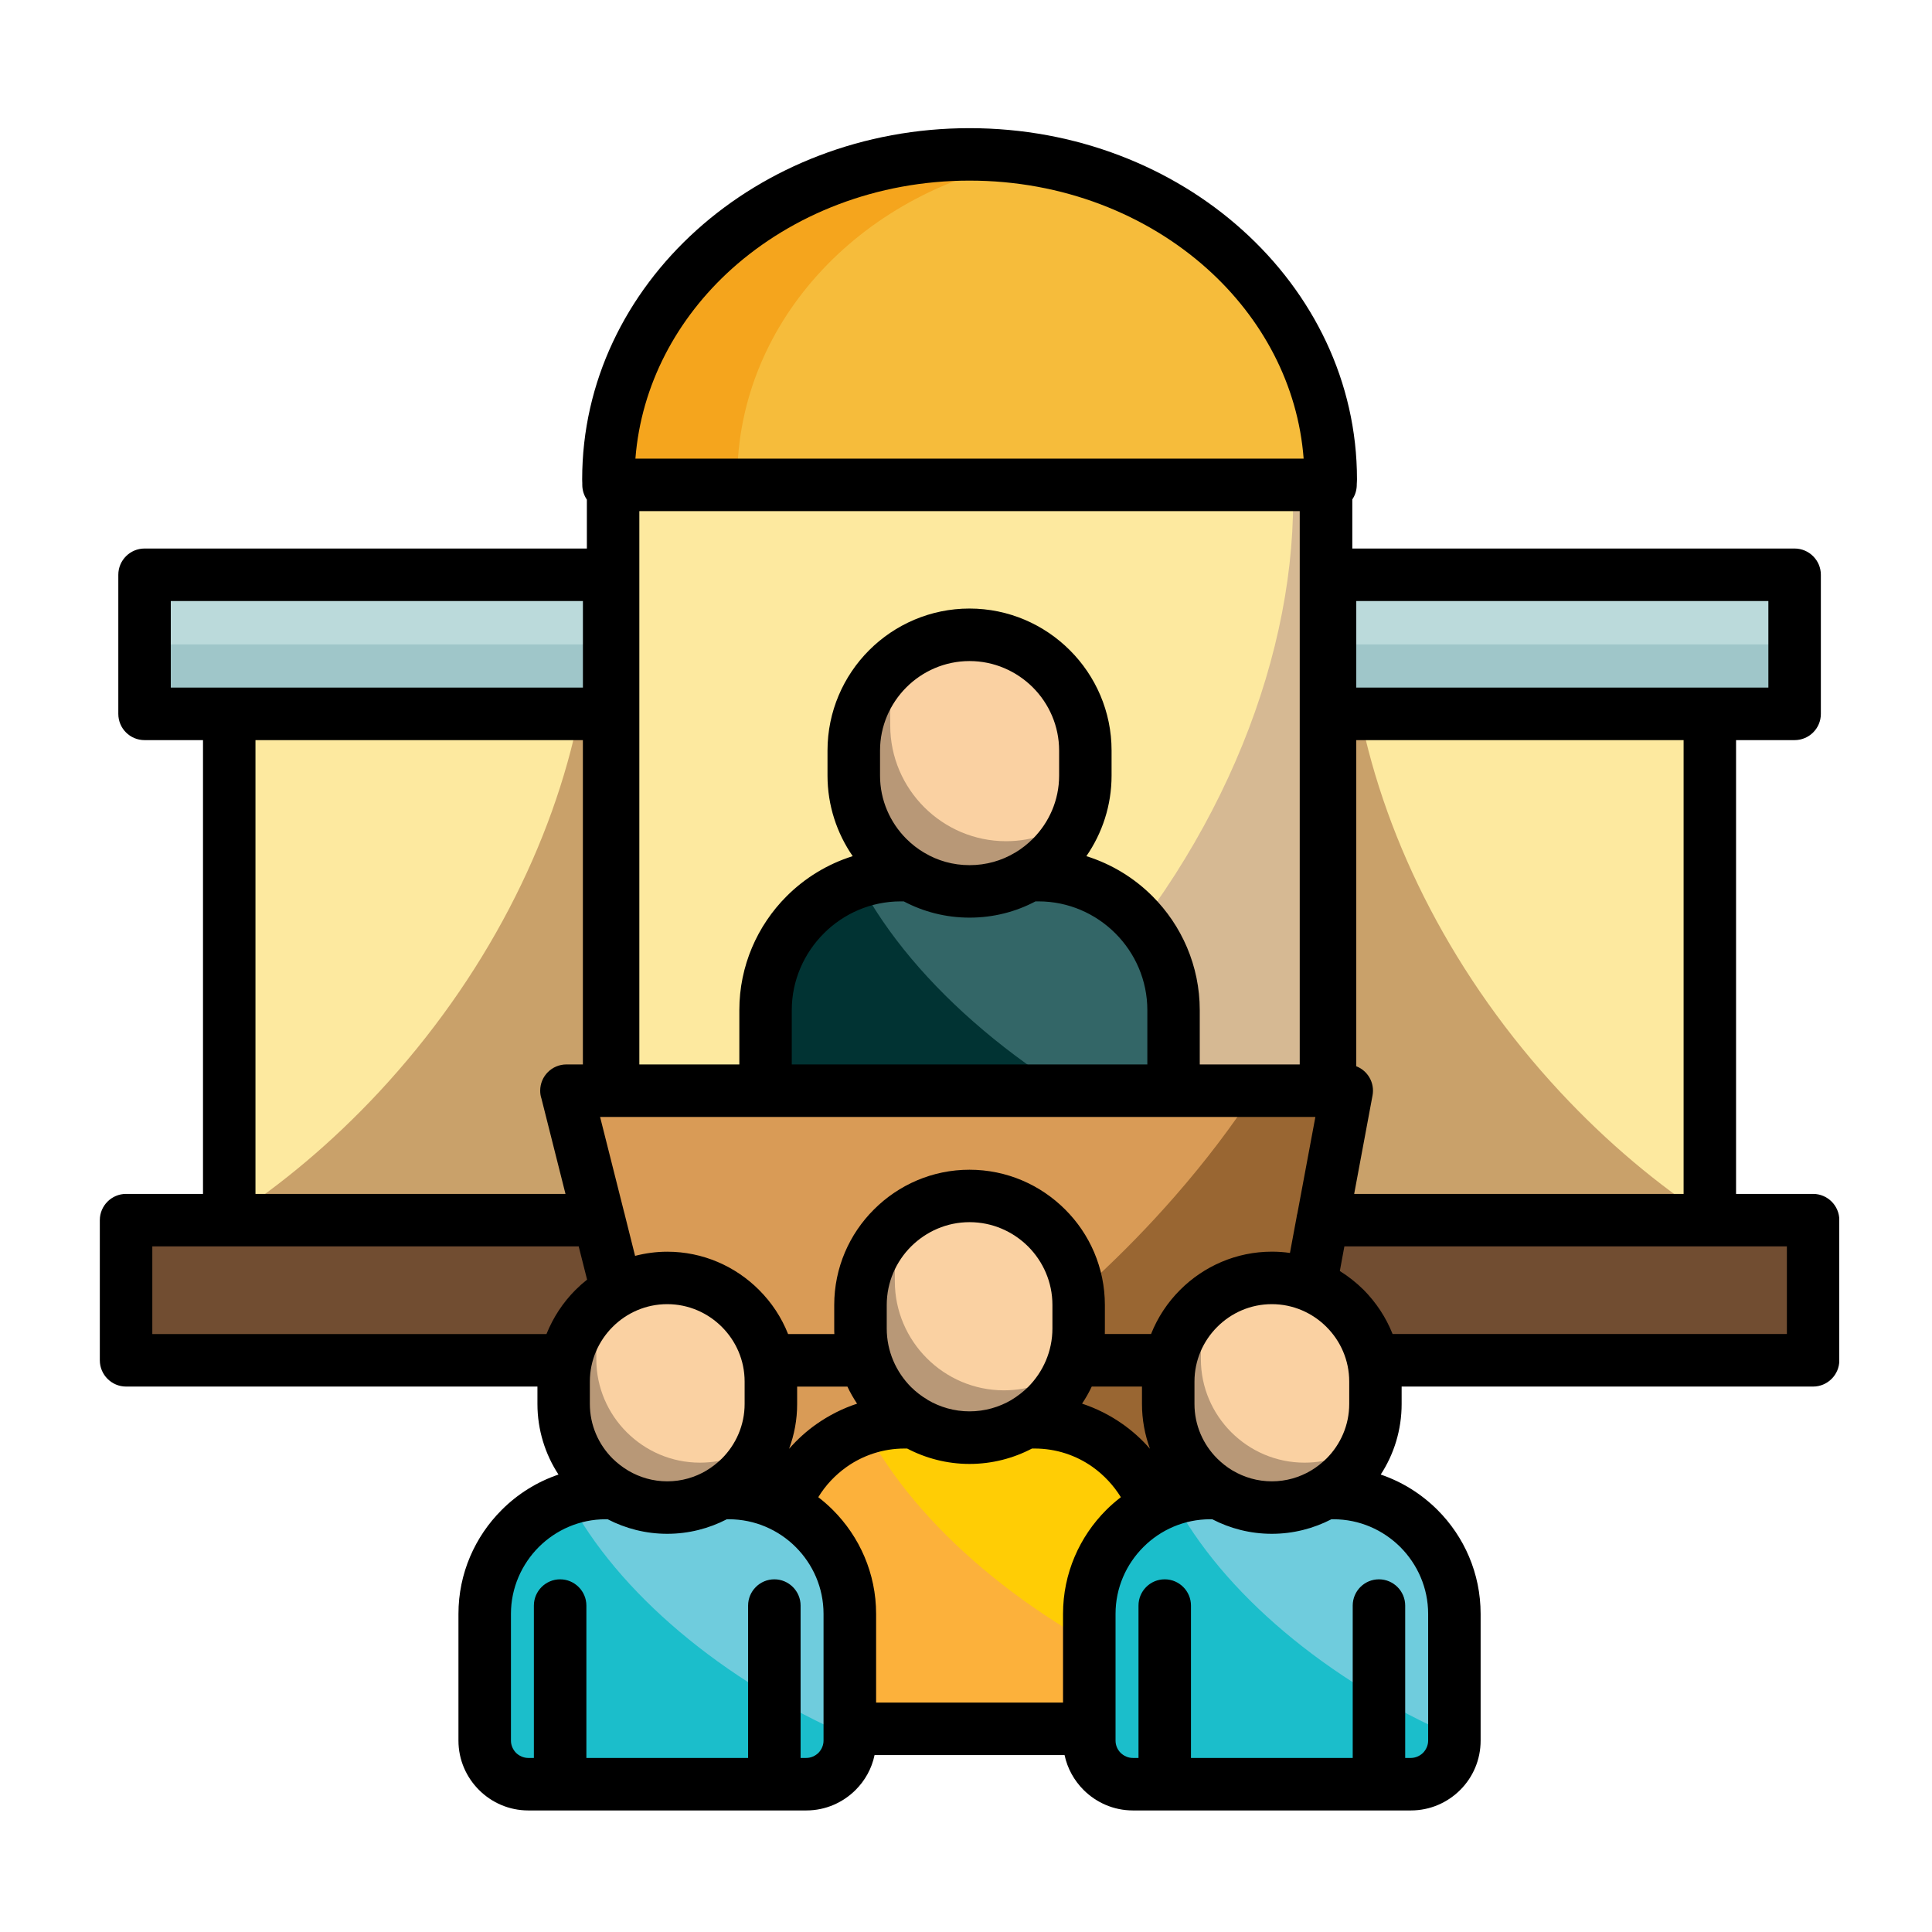 <?xml version="1.0" encoding="utf-8"?>
<svg xmlns="http://www.w3.org/2000/svg" xmlns:xlink="http://www.w3.org/1999/xlink" width="512" zoomAndPan="magnify" viewBox="0 0 384 384" height="512" preserveAspectRatio="xMidYMid meet" version="1.0">
  <defs>
    <clipPath id="1215a8b959">
      <path clip-rule="nonzero" d="M 19.816 25.414 L 365.566 25.414 L 365.566 359.914 L 19.816 359.914 Z M 19.816 25.414"/>
    </clipPath>
  </defs>
  <rect x="-38.4" width="460.8" fill="#ffffff" y="-38.4" height="460.8" fill-opacity="1"/>
  <rect x="-38.4" width="460.8" fill="#ffffff" y="-38.4" height="460.8" fill-opacity="1"/>
  <path fill="#c9a16a" fill-opacity="1" fill-rule="evenodd" d="M 45.562 141.891 L 121.078 141.891 L 121.078 242.512 L 45.562 242.512 Z M 45.562 141.891"/>
  <path fill="#fde99f" fill-opacity="1" fill-rule="evenodd" d="M 115.121 141.891 L 45.562 141.891 L 45.562 242.238 C 55.957 235.477 65.988 227.074 75.281 217.105 C 96.383 194.438 109.922 167.656 115.121 141.891 Z M 115.121 141.891"/>
  <path fill="#bbdadb" fill-opacity="1" fill-rule="evenodd" d="M 28.73 114.238 L 121.078 114.238 L 121.078 141.891 L 28.73 141.891 Z M 28.73 114.238"/>
  <path fill="#9fc6c9" fill-opacity="1" fill-rule="evenodd" d="M 28.73 128.078 L 121.078 128.078 L 121.078 141.891 L 28.73 141.891 Z M 28.73 128.078"/>
  <path fill="#c9a16a" fill-opacity="1" fill-rule="evenodd" d="M 264.348 141.891 L 339.836 141.891 L 339.836 242.512 L 264.348 242.512 Z M 264.348 141.891"/>
  <path fill="#fde99f" fill-opacity="1" fill-rule="evenodd" d="M 270.309 141.891 L 339.844 141.891 L 339.844 242.238 C 329.473 235.477 319.441 227.074 310.152 217.105 C 289.039 194.438 275.5 167.656 270.309 141.891 Z M 270.309 141.891"/>
  <path fill="#bbdadb" fill-opacity="1" fill-rule="evenodd" d="M 264.348 114.238 L 356.691 114.238 L 356.691 141.891 L 264.348 141.891 Z M 264.348 114.238"/>
  <path fill="#9fc6c9" fill-opacity="1" fill-rule="evenodd" d="M 264.348 128.078 L 356.691 128.078 L 356.691 141.891 L 264.348 141.891 Z M 264.348 128.078"/>
  <path fill="#d6b993" fill-opacity="1" fill-rule="evenodd" d="M 121.859 96.371 L 263.57 96.371 L 263.57 242.512 L 121.859 242.512 Z M 121.859 96.371"/>
  <path fill="#fde99f" fill-opacity="1" fill-rule="evenodd" d="M 121.859 96.371 L 256.977 96.371 C 257.969 129.297 243.266 167.449 214.773 198.027 C 190.949 223.609 162.18 238.84 135.457 242.512 L 121.859 242.512 Z M 121.859 96.371"/>
  <path fill="#714d31" fill-opacity="1" fill-rule="evenodd" d="M 25.055 242.512 L 360.375 242.512 L 360.375 270.371 L 25.055 270.371 Z M 25.055 242.512"/>
  <path fill="#f5a51d" fill-opacity="1" fill-rule="evenodd" d="M 192.699 30.684 C 232.352 30.684 264.496 59.602 264.496 95.246 C 264.496 95.625 264.473 95.984 264.473 96.363 L 120.949 96.363 C 120.926 95.984 120.926 95.625 120.926 95.246 C 120.926 59.602 153.074 30.684 192.699 30.684 Z M 192.699 30.684"/>
  <path fill="#f6bc3b" fill-opacity="1" fill-rule="evenodd" d="M 205.523 31.695 C 239.047 37.129 264.496 63.527 264.496 95.246 C 264.496 95.625 264.473 95.984 264.473 96.363 L 146.555 96.363 C 146.555 95.984 146.531 95.625 146.531 95.246 C 146.531 63.527 171.984 37.129 205.523 31.695 Z M 205.523 31.695"/>
  <path fill="#013333" fill-opacity="1" fill-rule="evenodd" d="M 206.41 173.93 L 179.012 173.93 C 164.25 173.93 152.164 186.012 152.164 200.777 L 152.164 228.949 C 152.164 234.27 156.516 238.621 161.812 238.621 L 223.578 238.621 C 228.898 238.621 233.25 234.27 233.25 228.949 L 233.25 200.777 C 233.258 186.012 221.172 173.93 206.41 173.93 Z M 206.41 173.93"/>
  <path fill="#336667" fill-opacity="1" fill-rule="evenodd" d="M 206.41 173.93 L 179.012 173.93 C 176.121 173.93 173.348 174.395 170.734 175.266 C 181.637 195.988 204.949 215.672 233.258 228.051 L 233.258 200.777 C 233.258 186.012 221.172 173.93 206.41 173.93 Z M 206.41 173.93"/>
  <path fill="#b89877" fill-opacity="1" fill-rule="evenodd" d="M 192.699 126.176 C 180.047 126.176 169.699 136.527 169.699 149.18 L 169.699 154.164 C 169.699 166.816 180.047 177.164 192.699 177.164 C 205.375 177.164 215.727 166.816 215.727 154.164 L 215.727 149.18 C 215.727 136.527 205.375 126.176 192.699 126.176 Z M 192.699 126.176"/>
  <path fill="#fad1a2" fill-opacity="1" fill-rule="evenodd" d="M 192.699 126.176 C 187.312 126.176 182.328 128.055 178.402 131.207 C 177.445 133.695 176.941 136.398 176.941 139.207 L 176.941 144.195 C 176.941 156.848 187.289 167.195 199.965 167.195 C 205.352 167.195 210.34 165.316 214.266 162.164 C 215.219 159.676 215.727 156.973 215.727 154.164 L 215.727 149.18 C 215.727 136.527 205.375 126.176 192.699 126.176 Z M 192.699 126.176"/>
  <path fill="#996632" fill-opacity="1" fill-rule="evenodd" d="M 132.395 295.402 L 253.027 295.402 L 267.684 216.785 L 112.582 216.785 Z M 132.395 295.402"/>
  <path fill="#d99b56" fill-opacity="1" fill-rule="evenodd" d="M 132.395 289.551 L 165.195 289.551 C 188.684 278.949 213.461 260.746 233.527 237.758 C 239.652 230.746 244.973 223.715 249.473 216.785 L 112.582 216.785 Z M 132.395 289.551"/>
  <path fill="#fcb13b" fill-opacity="1" fill-rule="evenodd" d="M 205.629 282.684 L 179.793 282.684 C 165.898 282.684 154.512 294.066 154.512 307.984 L 154.512 334.512 C 154.512 339.52 158.609 343.617 163.617 343.617 L 221.805 343.617 C 226.812 343.617 230.91 339.52 230.91 334.512 L 230.91 307.984 C 230.91 294.066 219.527 282.684 205.629 282.684 Z M 205.629 282.684"/>
  <path fill="#ffcd05" fill-opacity="1" fill-rule="evenodd" d="M 205.629 282.684 L 179.793 282.684 C 177.09 282.684 174.473 283.129 172 283.926 C 182.27 303.465 204.234 322.008 230.91 333.648 L 230.91 307.984 C 230.91 294.066 219.527 282.684 205.629 282.684 Z M 205.629 282.684"/>
  <path fill="#b89877" fill-opacity="1" fill-rule="evenodd" d="M 192.699 237.691 C 180.785 237.691 171.031 247.453 171.031 259.359 L 171.031 264.047 C 171.031 275.984 180.793 285.738 192.699 285.738 C 204.637 285.738 214.391 275.977 214.391 264.047 L 214.391 259.359 C 214.391 247.453 204.637 237.691 192.699 237.691 Z M 192.699 237.691"/>
  <path fill="#fad1a2" fill-opacity="1" fill-rule="evenodd" d="M 192.699 237.691 C 187.633 237.691 182.938 239.465 179.227 242.422 C 178.34 244.785 177.855 247.324 177.855 249.984 L 177.855 254.672 C 177.855 266.586 187.617 276.34 199.547 276.34 C 204.637 276.34 209.324 274.566 213.02 271.609 C 213.906 269.246 214.391 266.707 214.391 264.047 L 214.391 259.359 C 214.391 247.453 204.637 237.691 192.699 237.691 Z M 192.699 237.691"/>
  <path fill="#1bbecb" fill-opacity="1" fill-rule="evenodd" d="M 144.883 296.75 L 120.383 296.75 C 107.164 296.75 96.344 307.547 96.344 320.766 L 96.344 345.965 C 96.344 350.719 100.25 354.625 105.004 354.625 L 160.258 354.625 C 165.012 354.625 168.914 350.719 168.914 345.965 L 168.914 320.766 C 168.914 307.547 158.102 296.75 144.883 296.75 Z M 144.883 296.75"/>
  <path fill="#6fccdd" fill-opacity="1" fill-rule="evenodd" d="M 144.898 296.75 L 120.375 296.75 C 117.797 296.75 115.309 297.152 112.961 297.91 C 122.723 316.457 143.566 334.074 168.914 345.137 L 168.914 320.766 C 168.914 307.547 158.102 296.75 144.898 296.75 Z M 144.898 296.75"/>
  <path fill="#b89877" fill-opacity="1" fill-rule="evenodd" d="M 132.633 254.004 C 121.316 254.004 112.039 263.27 112.039 274.598 L 112.039 279.055 C 112.039 290.371 121.309 299.648 132.633 299.648 C 143.953 299.648 153.23 290.379 153.23 279.055 L 153.23 274.598 C 153.223 263.27 143.953 254.004 132.633 254.004 Z M 132.633 254.004"/>
  <path fill="#fad1a2" fill-opacity="1" fill-rule="evenodd" d="M 132.633 254.004 C 127.797 254.004 123.363 255.695 119.832 258.504 C 118.988 260.738 118.52 263.168 118.52 265.688 L 118.52 270.141 C 118.52 281.461 127.789 290.715 139.117 290.715 C 143.953 290.715 148.41 289.047 151.918 286.215 C 152.762 283.992 153.23 281.562 153.23 279.055 L 153.23 274.598 C 153.223 263.27 143.953 254.004 132.633 254.004 Z M 132.633 254.004"/>
  <path fill="#1bbecb" fill-opacity="1" fill-rule="evenodd" d="M 265.047 296.75 L 240.523 296.75 C 227.32 296.75 216.508 307.547 216.508 320.766 L 216.508 345.965 C 216.508 350.719 220.398 354.625 225.168 354.625 L 280.418 354.625 C 285.172 354.625 289.078 350.719 289.078 345.965 L 289.078 320.766 C 289.086 307.547 278.266 296.75 265.047 296.75 Z M 265.047 296.75"/>
  <path fill="#6fccdd" fill-opacity="1" fill-rule="evenodd" d="M 265.047 296.75 L 240.523 296.75 C 237.945 296.75 235.457 297.152 233.133 297.91 C 242.871 316.457 263.734 334.074 289.086 345.137 L 289.086 320.766 C 289.086 307.547 278.266 296.75 265.047 296.75 Z M 265.047 296.75"/>
  <path fill="#b89877" fill-opacity="1" fill-rule="evenodd" d="M 252.797 254.004 C 241.477 254.004 232.199 263.27 232.199 274.598 L 232.199 279.055 C 232.199 290.371 241.469 299.648 252.797 299.648 C 264.117 299.648 273.395 290.379 273.395 279.055 L 273.395 274.598 C 273.395 263.27 264.117 254.004 252.797 254.004 Z M 252.797 254.004"/>
  <path fill="#fad1a2" fill-opacity="1" fill-rule="evenodd" d="M 252.797 254.004 C 247.961 254.004 243.504 255.695 239.996 258.504 C 239.152 260.738 238.684 263.168 238.684 265.688 L 238.684 270.141 C 238.684 281.461 247.953 290.715 259.281 290.715 C 264.117 290.715 268.551 289.047 272.082 286.215 C 272.922 283.992 273.395 281.562 273.395 279.055 L 273.395 274.598 C 273.395 263.27 264.117 254.004 252.797 254.004 Z M 252.797 254.004"/>
  <g clip-path="url(#1215a8b959)">
    <path fill="#000000" fill-opacity="1" fill-rule="nonzero" d="M 219.594 265.148 L 228.781 265.148 C 230.094 261.832 232.074 258.852 234.57 256.363 C 239.234 251.699 245.703 248.777 252.797 248.777 C 254.004 248.777 255.203 248.859 256.387 249.031 L 257.699 241.977 C 257.746 241.68 257.781 241.402 257.871 241.133 L 261.441 222 L 119.273 222 L 124.051 240.949 C 124.117 241.133 124.152 241.328 124.199 241.52 L 126.227 249.613 C 128.273 249.086 130.43 248.785 132.625 248.785 C 139.719 248.785 146.188 251.699 150.852 256.371 C 153.348 258.859 155.332 261.84 156.641 265.156 L 165.832 265.156 C 165.809 264.801 165.809 264.441 165.809 264.062 L 165.809 259.375 C 165.809 251.984 168.824 245.246 173.707 240.391 C 178.586 235.508 185.301 232.492 192.691 232.492 C 200.105 232.492 206.82 235.508 211.703 240.391 C 216.582 245.246 219.602 251.984 219.602 259.375 L 219.602 264.062 C 219.613 264.434 219.594 264.793 219.594 265.148 Z M 226.984 275.59 L 216.992 275.59 C 216.441 276.773 215.785 277.914 215.07 278.984 C 217.961 279.941 220.664 281.312 223.117 283.039 C 225.121 284.457 226.961 286.102 228.562 287.957 C 227.551 285.172 226.977 282.168 226.977 279.047 L 226.977 275.59 Z M 244.934 292.25 L 245.016 292.293 C 247.297 293.641 249.957 294.426 252.789 294.426 C 255.621 294.426 258.281 293.641 260.562 292.293 L 260.629 292.25 C 261.723 291.594 262.738 290.789 263.645 289.902 C 266.434 287.117 268.168 283.27 268.168 279.047 L 268.168 274.59 C 268.168 270.363 266.441 266.52 263.645 263.734 C 260.859 260.945 257.016 259.211 252.789 259.211 C 248.562 259.211 244.719 260.938 241.934 263.734 C 239.145 266.52 237.41 270.363 237.41 274.59 L 237.41 279.047 C 237.41 283.27 239.137 287.117 241.934 289.902 C 242.848 290.797 243.84 291.594 244.934 292.25 Z M 240.949 301.965 L 240.523 301.965 C 235.367 301.965 230.66 304.074 227.262 307.48 C 223.84 310.898 221.723 315.594 221.723 320.766 L 221.723 345.965 C 221.723 346.895 222.105 347.762 222.738 348.395 C 223.371 349.004 224.211 349.406 225.168 349.406 L 226.285 349.406 L 226.285 319.117 C 226.285 316.25 228.609 313.902 231.5 313.902 C 234.371 313.902 236.715 316.25 236.715 319.117 L 236.715 349.406 L 268.863 349.406 L 268.863 319.117 C 268.863 316.25 271.188 313.902 274.078 313.902 C 276.945 313.902 279.293 316.25 279.293 319.117 L 279.293 349.406 L 280.41 349.406 C 281.344 349.406 282.207 349.004 282.84 348.395 C 283.453 347.762 283.855 346.895 283.855 345.965 L 283.855 320.766 C 283.855 315.594 281.723 310.898 278.316 307.48 C 274.898 304.082 270.211 301.965 265.031 301.965 L 264.629 301.965 C 261.059 303.805 257.043 304.855 252.781 304.855 C 248.52 304.855 244.496 303.805 240.949 301.965 Z M 274.43 293.078 C 278.715 294.535 282.559 296.965 285.711 300.109 C 291.016 305.406 294.285 312.719 294.285 320.766 L 294.285 345.965 C 294.285 349.789 292.746 353.254 290.234 355.762 C 287.723 358.273 284.258 359.84 280.434 359.84 L 225.168 359.84 C 221.344 359.84 217.879 358.273 215.367 355.762 C 213.512 353.906 212.156 351.516 211.59 348.832 L 173.824 348.832 C 173.273 351.516 171.926 353.902 170.062 355.762 C 167.551 358.273 164.086 359.84 160.266 359.84 L 104.996 359.84 C 101.172 359.84 97.707 358.273 95.199 355.762 C 92.688 353.254 91.121 349.789 91.121 345.965 L 91.121 320.766 C 91.121 312.719 94.414 305.406 99.719 300.109 C 102.852 296.965 106.711 294.535 111.004 293.078 C 108.363 289.047 106.82 284.203 106.82 279.055 L 106.82 275.59 L 25.055 275.59 C 22.188 275.59 19.84 273.242 19.84 270.371 L 19.84 242.512 C 19.84 239.637 22.188 237.297 25.055 237.297 L 40.348 237.297 L 40.348 147.105 L 28.73 147.105 C 25.855 147.105 23.516 144.781 23.516 141.891 L 23.516 114.238 C 23.516 111.363 25.859 109.023 28.73 109.023 L 116.645 109.023 L 116.645 99.309 C 116.07 98.465 115.734 97.453 115.734 96.371 C 115.734 96.246 115.734 96.141 115.734 96.016 C 115.734 95.551 115.711 95.887 115.711 95.254 C 115.711 75.887 124.414 58.379 138.461 45.727 C 152.379 33.199 171.559 25.473 192.699 25.473 C 213.863 25.473 233.043 33.207 246.941 45.727 C 261.008 58.379 269.711 75.887 269.711 95.254 C 269.711 95.992 269.688 95.402 269.668 96.246 L 269.668 96.43 C 269.645 97.488 269.332 98.457 268.781 99.262 L 268.781 109.023 L 356.691 109.023 C 359.562 109.023 361.91 111.371 361.91 114.238 L 361.91 141.891 C 361.91 144.781 359.562 147.105 356.691 147.105 L 345.055 147.105 L 345.055 237.297 L 360.367 237.297 C 363.242 237.297 365.582 239.645 365.582 242.512 L 365.582 270.371 C 365.582 273.25 363.234 275.59 360.367 275.59 L 278.586 275.59 L 278.586 279.055 C 278.586 284.203 277.066 289.039 274.43 293.078 Z M 276.789 265.148 L 355.156 265.148 L 355.156 247.723 L 267.207 247.723 L 266.301 252.625 C 268.012 253.684 269.594 254.949 271.031 256.363 C 273.496 258.859 275.48 261.832 276.789 265.148 Z M 222.781 297.578 C 221.32 295.215 219.398 293.164 217.141 291.555 C 213.887 289.254 209.898 287.906 205.629 287.906 L 205.121 287.906 C 201.402 289.852 197.18 290.969 192.699 290.969 C 188.246 290.969 184.02 289.852 180.301 287.906 L 179.793 287.906 C 175.523 287.906 171.539 289.254 168.281 291.555 C 166.023 293.156 164.078 295.207 162.641 297.578 C 163.656 298.359 164.621 299.199 165.531 300.109 C 170.832 305.406 174.133 312.719 174.133 320.766 L 174.133 338.402 L 211.285 338.402 L 211.285 320.766 C 211.285 312.719 214.578 305.406 219.883 300.109 C 220.793 299.199 221.77 298.359 222.781 297.578 Z M 124.793 292.25 L 124.855 292.293 C 127.133 293.641 129.793 294.426 132.625 294.426 C 135.457 294.426 138.117 293.641 140.398 292.293 L 140.457 292.25 C 141.555 291.594 142.566 290.789 143.477 289.902 C 146.262 287.117 148 283.27 148 279.047 L 148 274.59 C 148 270.363 146.27 266.52 143.477 263.734 C 140.688 260.945 136.844 259.211 132.617 259.211 C 128.395 259.211 124.547 260.938 121.762 263.734 C 118.977 266.52 117.238 270.363 117.238 274.59 L 117.238 279.047 C 117.238 283.27 118.969 287.117 121.762 289.902 C 122.68 290.797 123.699 291.594 124.793 292.25 Z M 120.777 301.965 L 120.375 301.965 C 115.203 301.965 110.512 304.074 107.09 307.48 C 103.691 310.898 101.555 315.594 101.555 320.766 L 101.555 345.965 C 101.555 346.895 101.957 347.762 102.566 348.395 C 103.199 349.004 104.066 349.406 104.996 349.406 L 106.113 349.406 L 106.113 319.117 C 106.113 316.25 108.461 313.902 111.328 313.902 C 114.199 313.902 116.547 316.25 116.547 319.117 L 116.547 349.406 L 148.691 349.406 L 148.691 319.117 C 148.691 316.25 151.039 313.902 153.906 313.902 C 156.777 313.902 159.125 316.25 159.125 319.117 L 159.125 349.406 L 160.242 349.406 C 161.195 349.406 162.039 349.004 162.672 348.395 C 163.281 347.762 163.684 346.895 163.684 345.965 L 163.684 320.766 C 163.684 315.594 161.574 310.898 158.148 307.48 C 154.75 304.082 150.031 301.965 144.863 301.965 L 144.461 301.965 C 140.914 303.805 136.875 304.855 132.613 304.855 C 128.348 304.855 124.332 303.805 120.777 301.965 Z M 156.836 287.965 C 158.461 286.109 160.277 284.457 162.285 283.047 C 164.758 281.316 167.453 279.941 170.352 278.992 C 169.637 277.914 168.98 276.773 168.43 275.598 L 158.438 275.598 L 158.438 279.059 C 158.445 282.176 157.871 285.18 156.836 287.965 Z M 108.617 265.148 C 109.953 261.832 111.91 258.852 114.406 256.363 C 115.121 255.648 115.883 254.973 116.688 254.336 L 115.02 247.727 L 30.273 247.727 L 30.273 265.156 L 108.617 265.156 Z M 192.699 242.914 C 188.176 242.914 184.086 244.77 181.082 247.75 C 178.102 250.73 176.246 254.844 176.246 259.367 L 176.246 264.055 C 176.246 268.578 178.102 272.691 181.082 275.691 C 182.051 276.645 183.133 277.488 184.316 278.18 L 184.379 278.242 C 186.828 279.68 189.684 280.52 192.699 280.52 C 195.742 280.52 198.594 279.68 201.047 278.242 L 201.105 278.195 C 202.289 277.48 203.363 276.633 204.34 275.684 C 207.32 272.684 209.176 268.57 209.176 264.047 L 209.176 259.359 C 209.176 254.836 207.32 250.723 204.34 247.742 C 201.344 244.77 197.246 242.914 192.699 242.914 Z M 112.395 237.297 L 107.617 218.348 C 107.449 217.863 107.367 217.336 107.367 216.785 C 107.367 213.891 109.711 211.566 112.582 211.566 L 115.852 211.566 L 115.852 147.105 L 50.777 147.105 L 50.777 237.297 Z M 127.074 211.566 L 146.949 211.566 L 146.949 200.777 C 146.949 191.973 150.539 183.945 156.344 178.133 C 159.98 174.496 164.473 171.734 169.48 170.168 C 166.336 165.609 164.473 160.094 164.473 154.156 L 164.473 149.172 C 164.473 141.422 167.641 134.344 172.754 129.23 C 177.863 124.121 184.941 120.953 192.691 120.953 C 200.465 120.953 207.52 124.121 212.633 129.23 C 217.766 134.344 220.934 141.422 220.934 149.172 L 220.934 154.156 C 220.934 160.094 219.078 165.602 215.926 170.168 C 220.934 171.734 225.434 174.496 229.062 178.133 C 234.867 183.938 238.461 191.973 238.461 200.777 L 238.461 211.566 L 258.332 211.566 L 258.332 101.586 L 127.074 101.586 Z M 157.367 211.566 L 228.043 211.566 L 228.043 200.777 C 228.043 194.84 225.613 189.438 221.688 185.512 C 217.781 181.605 212.371 179.156 206.418 179.156 L 205.809 179.156 C 201.902 181.227 197.441 182.387 192.707 182.387 C 188 182.387 183.543 181.227 179.629 179.156 L 179.02 179.156 C 173.066 179.156 167.656 181.605 163.75 185.512 C 159.824 189.438 157.371 194.848 157.371 200.777 L 157.371 211.566 Z M 269.57 211.926 C 271.852 212.812 273.266 215.219 272.805 217.715 L 269.152 237.297 L 334.629 237.297 L 334.629 147.105 L 269.57 147.105 Z M 192.699 131.391 C 187.82 131.391 183.363 133.398 180.152 136.609 C 176.918 139.844 174.914 144.297 174.914 149.18 L 174.914 154.164 C 174.914 159.043 176.918 163.5 180.152 166.734 C 181.188 167.77 182.371 168.699 183.66 169.461 L 183.707 169.484 C 186.344 171.07 189.43 171.957 192.707 171.957 C 196 171.957 199.086 171.07 201.723 169.484 L 201.785 169.461 C 203.051 168.699 204.234 167.77 205.27 166.734 C 208.504 163.5 210.508 159.043 210.508 154.164 L 210.508 149.18 C 210.508 144.297 208.504 139.844 205.27 136.609 C 202.035 133.398 197.602 131.391 192.699 131.391 Z M 239.973 53.453 C 227.91 42.617 211.203 35.898 192.699 35.898 C 174.219 35.898 157.508 42.613 145.43 53.453 C 134.527 63.273 127.434 76.5 126.293 91.156 L 259.109 91.156 C 257.992 76.492 250.898 63.273 239.973 53.453 Z M 339.836 136.668 L 351.477 136.668 L 351.477 119.457 L 269.57 119.457 L 269.57 136.668 Z M 45.562 136.668 L 115.859 136.668 L 115.859 119.457 L 33.945 119.457 L 33.945 136.668 Z M 45.562 136.668"/>
  </g>
</svg>